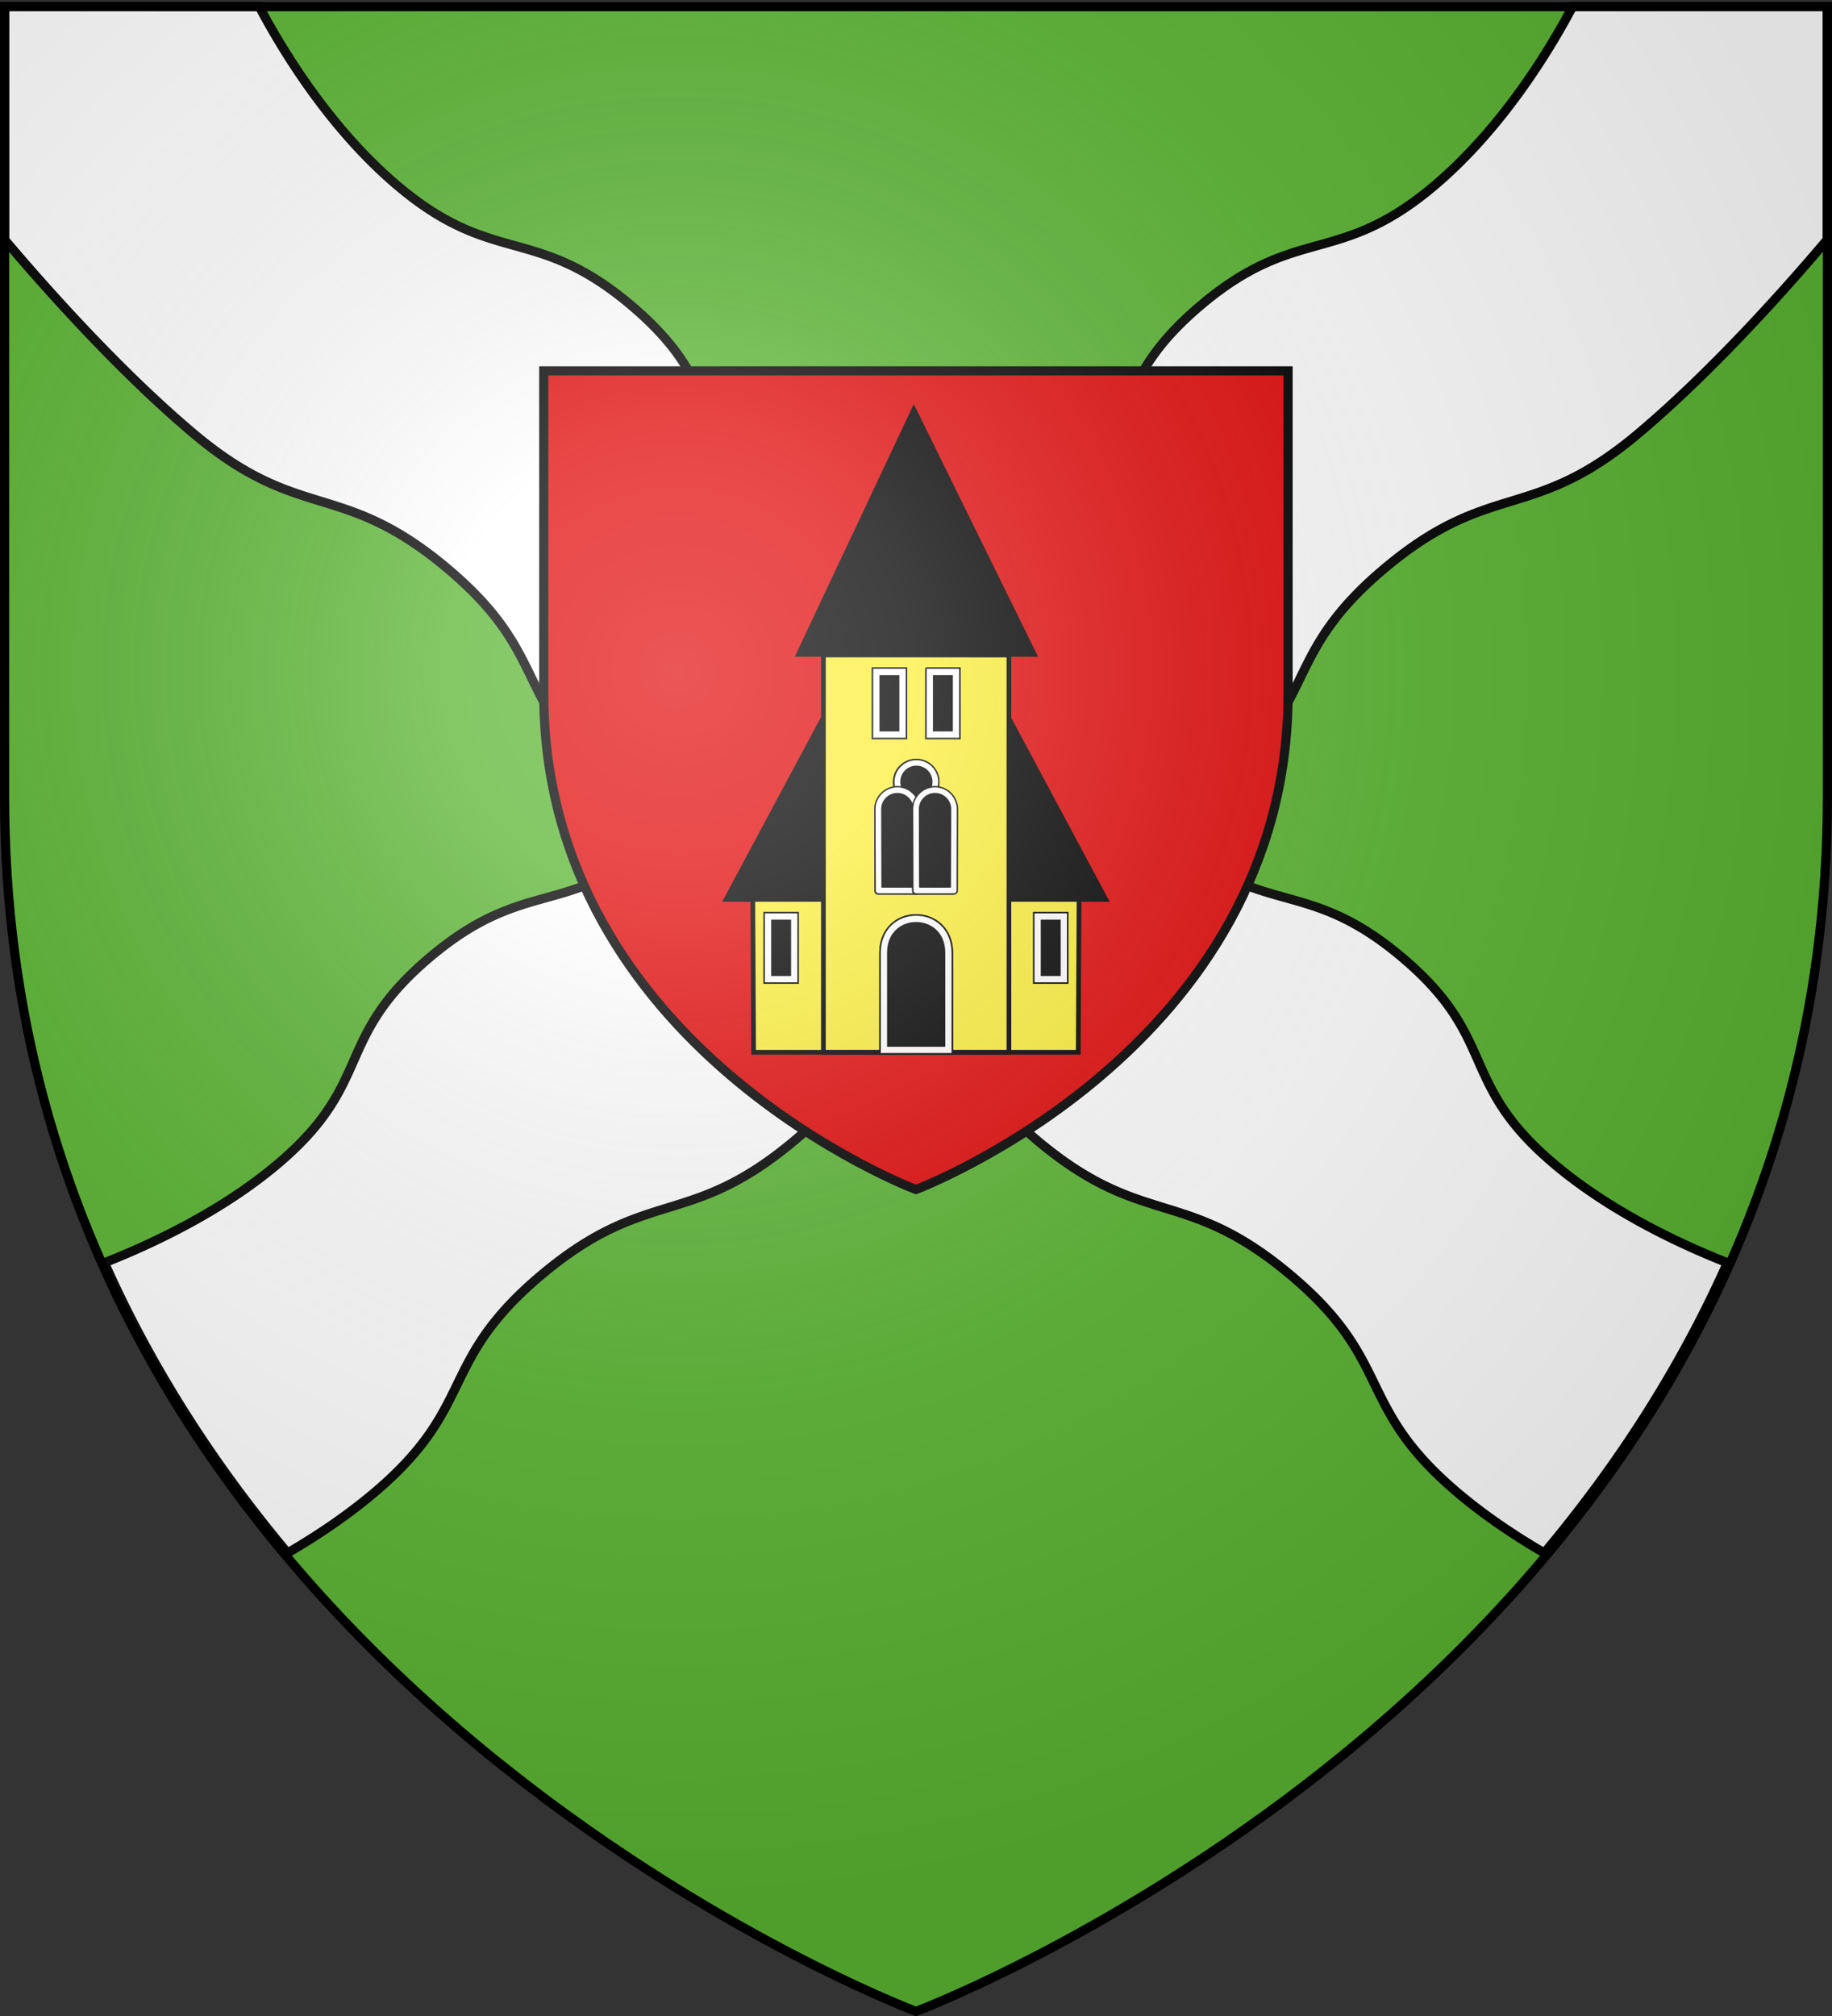 <svg xmlns="http://www.w3.org/2000/svg" xmlns:xlink="http://www.w3.org/1999/xlink" width="600" height="660" version="1.0"><rect width="100%" height="100%" fill="#333333" stroke="none"/><desc>Flag of Canton of Valais (Wallis)</desc><defs><radialGradient xlink:href="#b" id="c" cx="221.445" cy="226.331" r="300" fx="221.445" fy="226.331" gradientTransform="matrix(1.353 0 0 1.349 -77.63 -85.747)" gradientUnits="userSpaceOnUse"/><linearGradient id="b"><stop offset="0" style="stop-color:white;stop-opacity:.314"/><stop offset=".19" style="stop-color:white;stop-opacity:.251"/><stop offset=".6" style="stop-color:#6b6b6b;stop-opacity:.125"/><stop offset="1" style="stop-color:black;stop-opacity:.125"/></linearGradient></defs><g style="display:inline"><path d="M300 658.5s298.5-112.32 298.5-397.772V2.176H1.5v258.552C1.5 546.18 300 658.5 300 658.5" style="fill:#5ab532;fill-opacity:1;fill-rule:evenodd;stroke:none;stroke-width:1px;stroke-linecap:butt;stroke-linejoin:miter;stroke-opacity:1"/></g><g style="display:inline"><g style="stroke:#000"><g style="opacity:1;stroke:#000;display:inline"><path d="m506.65 107.272-.074.011c5.718-3.062 11.965-7.204 19.113-13.192 34.515-28.909 21.002-43.06 55.517-71.968 34.515-28.91 48.006-14.747 82.52-43.657 25.373-21.25 50.646-50.034 62.308-63.843v-76.313h-83.401c-7.107 13.448-22.683 39.555-45.237 58.625-31.566 26.69-45.076 12.592-76.642 39.281-31.566 26.69-18.072 40.811-49.638 67.5-18.194 15.383-30.379 17.206-43.481 21.1l-.122.01c-13.115-3.9-25.305-5.714-43.514-21.11-31.566-26.689-18.072-40.81-49.638-67.5s-45.076-12.591-76.642-39.28c-22.555-19.07-38.13-45.178-45.237-58.626H129.08v76.313c11.662 13.81 36.935 42.593 62.307 63.843 34.515 28.91 48.006 14.748 82.52 43.657 34.516 28.909 21.003 43.06 55.518 71.968 7.122 5.967 13.35 10.1 19.052 13.16l.066-.051a121 121 0 0 1-3.677 3.235c-31.566 26.69-45.045 12.56-76.61 39.25-31.567 26.69-18.073 40.81-49.639 67.5-18.334 15.502-40.987 26.165-56.837 32.406 16.025 35.956 36.924 67.54 59.98 95 9.455-5.494 19.061-11.912 27.822-19.25 34.515-28.909 20.97-42.997 55.485-71.906s48.038-14.81 82.552-43.719c27.65-23.158 24.498-36.805 39.893-56.18l.072-.02c15.414 19.385 12.25 33.034 39.91 56.2 34.514 28.91 48.037 14.81 82.552 43.72 34.515 28.908 20.97 42.996 55.485 71.905 8.76 7.338 18.367 13.756 27.821 19.25 23.057-27.46 43.956-59.044 59.98-95-15.849-6.24-38.502-16.904-56.836-32.406-31.566-26.69-18.072-40.81-49.638-67.5s-45.045-12.56-76.611-39.25a121 121 0 0 1-3.599-3.163z" style="fill:#fff;fill-opacity:1;fill-rule:evenodd;stroke:#000;stroke-width:3;stroke-linecap:butt;stroke-linejoin:miter;stroke-miterlimit:4;stroke-opacity:1" transform="translate(-127.581 163.813)"/></g></g></g><g style="stroke:#000;stroke-width:3;stroke-miterlimit:4;stroke-dasharray:none"><g style="stroke:#000;stroke-width:3;stroke-miterlimit:4;stroke-dasharray:none;display:inline"><g style="stroke:#000;stroke-width:2.564;stroke-miterlimit:4;stroke-dasharray:none"><path d="M-90.3 371.568s-104.18-39.202-104.18-138.828v-90.238H13.882v90.238c0 99.626-104.18 138.828-104.18 138.828z" style="opacity:1;fill:#e20909;fill-opacity:1;fill-rule:evenodd;stroke:#000;stroke-width:2.564;stroke-linecap:butt;stroke-linejoin:miter;stroke-miterlimit:4;stroke-dasharray:none;stroke-opacity:1" transform="translate(405.62 -45.311)scale(1.17)"/></g></g></g><g style="display:inline"><g style="stroke:#000"><path d="m-869.038 279.76-.518-97.56h-16.96l60.696-113.361 63.123 113.361h-15.497v97.56z" style="opacity:1;fill:#fcef3c;fill-opacity:1;fill-rule:evenodd;stroke:#000;stroke-width:3;stroke-linecap:butt;stroke-linejoin:miter;stroke-miterlimit:4;stroke-dasharray:none;stroke-opacity:1;display:inline" transform="matrix(-.513 0 0 .513 -92.678 200.979)"/><g style="stroke:#000"><path d="M-620.79 132.036h-16.715V92.064h16.715z" style="fill:#000;fill-opacity:1;fill-rule:evenodd;stroke:#000;stroke-width:5;stroke-linecap:butt;stroke-linejoin:miter;stroke-miterlimit:4;stroke-dasharray:none;stroke-opacity:1" transform="matrix(-.513 0 0 .513 21.373 252.82)"/><path d="M-640.007 89.565v44.97h21.719v-44.97h-21.719zm5 5h11.719v34.97h-11.719z" style="fill:#fff;fill-opacity:1;fill-rule:evenodd;stroke:#000;stroke-width:1;stroke-linecap:butt;stroke-linejoin:miter;stroke-miterlimit:4;stroke-dasharray:none;stroke-opacity:1" transform="matrix(-.513 0 0 .513 21.373 252.82)"/></g><path d="M-869.556 182.2h-16.96l60.696-113.361 63.123 113.361h-106.859z" style="opacity:1;fill:#000;fill-opacity:1;fill-rule:evenodd;stroke:#000;stroke-width:3;stroke-linecap:butt;stroke-linejoin:miter;stroke-miterlimit:4;stroke-dasharray:none;stroke-opacity:1;display:inline" transform="matrix(-.513 0 0 .513 -92.678 200.979)"/></g><g style="stroke:#000"><path d="m-869.038 279.76-.518-97.56h-16.96l60.696-113.361 63.123 113.361h-15.497v97.56z" style="opacity:1;fill:#fcef3c;fill-opacity:1;fill-rule:evenodd;stroke:#000;stroke-width:3;stroke-linecap:butt;stroke-linejoin:miter;stroke-miterlimit:4;stroke-dasharray:none;stroke-opacity:1;display:inline" transform="translate(692.631 200.979)scale(.513)"/><g style="stroke:#000"><path d="M-620.79 132.036h-16.715V92.064h16.715z" style="fill:#000;fill-opacity:1;fill-rule:evenodd;stroke:#000;stroke-width:5;stroke-linecap:butt;stroke-linejoin:miter;stroke-miterlimit:4;stroke-dasharray:none;stroke-opacity:1" transform="translate(578.58 252.82)scale(.513)"/><path d="M-640.007 89.565v44.97h21.719v-44.97h-21.719zm5 5h11.719v34.97h-11.719z" style="fill:#fff;fill-opacity:1;fill-rule:evenodd;stroke:#000;stroke-width:1;stroke-linecap:butt;stroke-linejoin:miter;stroke-miterlimit:4;stroke-dasharray:none;stroke-opacity:1" transform="translate(578.58 252.82)scale(.513)"/></g><path d="M-869.556 182.2h-16.96l60.696-113.361 63.123 113.361h-106.859z" style="opacity:1;fill:#000;fill-opacity:1;fill-rule:evenodd;stroke:#000;stroke-width:3;stroke-linecap:butt;stroke-linejoin:miter;stroke-miterlimit:4;stroke-dasharray:none;stroke-opacity:1;display:inline" transform="translate(692.631 200.979)scale(.513)"/></g><path d="M-337.469 170.523v157.5h-118.432V74.5l118.432.024z" style="fill:#fcef3c;fill-opacity:1;fill-rule:evenodd;stroke:#000;stroke-width:3;stroke-linecap:butt;stroke-linejoin:miter;stroke-miterlimit:4;stroke-dasharray:none;stroke-opacity:1;display:inline" transform="translate(503.556 176.21)scale(.513)"/><path d="M-320.633 74.504h-151.819l74.271-157.591z" style="fill:#000;fill-opacity:1;fill-rule:evenodd;stroke:#000;stroke-width:2.199px;stroke-linecap:butt;stroke-linejoin:miter;stroke-opacity:1" transform="translate(503.556 176.21)scale(.513)"/><path d="M-398.18-79.6V73.805" style="fill:#2b5df2;fill-opacity:1;fill-rule:evenodd;stroke:#000;stroke-width:2.199px;stroke-linecap:butt;stroke-linejoin:miter;stroke-opacity:1" transform="translate(503.556 176.21)scale(.513)"/><path d="M-396.732 240.399c-5.71-.005-11.429 1.976-15.781 6.03s-7.234 10.201-7.25 17.97v64.625h46.156v-64.625c-.052-7.754-2.915-13.886-7.281-17.938-4.367-4.052-10.134-6.058-15.844-6.062z" style="fill:#000;fill-opacity:1;fill-rule:evenodd;stroke:#000;stroke-width:1;stroke-linecap:butt;stroke-linejoin:miter;stroke-miterlimit:4;stroke-dasharray:none;stroke-opacity:1" transform="translate(503.556 176.21)scale(.513)"/><path d="M-396.732 240.399c-5.71-.005-11.429 1.976-15.781 6.03s-7.234 10.201-7.25 17.97v64.625h46.156v-64.625c-.052-7.754-2.915-13.886-7.281-17.938-4.367-4.052-10.134-6.058-15.844-6.062zm0 5c4.546.003 9.08 1.602 12.438 4.718 3.357 3.117 5.643 7.75 5.687 14.313v59.594h-36.156v-59.625c.013-6.581 2.317-11.203 5.656-14.313s7.83-4.691 12.375-4.687z" style="fill:#fff;fill-opacity:1;fill-rule:evenodd;stroke:#000;stroke-width:1;stroke-linecap:butt;stroke-linejoin:miter;stroke-miterlimit:4;stroke-dasharray:none;stroke-opacity:1" transform="translate(503.556 176.21)scale(.513)"/><path d="M398.45 246.53a6.424 6.707 0 1 1-12.847 0 6.424 6.707 0 1 1 12.847 0z" style="fill:#000;fill-opacity:1;stroke:#000;stroke-width:2.402;stroke-linejoin:round;stroke-miterlimit:4;stroke-dasharray:none;stroke-opacity:1" transform="matrix(1.001 0 0 .959 -92.37 19.659)"/><path d="M-396.549 141.21c-7.965 0-14.378 6.469-14.378 14.279s6.413 14.279 14.378 14.279c7.966 0 14.378-6.469 14.378-14.279s-6.412-14.279-14.378-14.279zm0 4.346c5.407 0 9.84 4.37 9.84 9.933s-4.433 9.933-9.84 9.933-9.84-4.37-9.84-9.933 4.433-9.933 9.84-9.933z" style="fill:#fff;fill-opacity:1;stroke:#000;stroke-width:.887;stroke-linejoin:round;stroke-miterlimit:4;stroke-dasharray:none;stroke-opacity:1" transform="translate(503.556 176.21)scale(.513)"/><path d="m-397.044 173.352-.144 51.894h-23.937l-.144-51.894c0-6.686 5.426-12.112 12.112-12.112 6.687 0 12.113 5.426 12.113 12.112z" style="fill:#000;fill-opacity:1;stroke:#000;stroke-width:4.433;stroke-linejoin:round;stroke-miterlimit:4;stroke-dasharray:none;stroke-opacity:1" transform="translate(503.556 176.21)scale(.513)"/><path d="M-408.697 158.565c-7.886 0-14.345 6.46-14.345 14.345l.16 51.884a2.216 2.216 0 0 0 2.2 2.225h23.943a2.217 2.217 0 0 0 2.226-2.225l.134-51.884c0-7.885-6.433-14.345-14.318-14.345zm0 4.424c5.487 0 9.894 4.434 9.894 9.921l-.161 49.658h-19.493l-.134-49.685a9.865 9.865 0 0 1 9.894-9.894z" style="fill:#fff;fill-opacity:1;stroke:#000;stroke-width:.887;stroke-linejoin:round;stroke-miterlimit:4;stroke-dasharray:none;stroke-opacity:1" transform="translate(503.556 176.21)scale(.513)"/><path d="m-372.992 173.352-.145 51.894h-23.937l-.144-51.894c0-6.686 5.427-12.112 12.113-12.112s12.113 5.426 12.113 12.112z" style="fill:#000;fill-opacity:1;stroke:#000;stroke-width:4.433;stroke-linejoin:round;stroke-miterlimit:4;stroke-dasharray:none;stroke-opacity:1" transform="translate(503.556 176.21)scale(.513)"/><path d="M-384.646 158.565c-7.885 0-14.345 6.46-14.345 14.345l.161 51.884a2.216 2.216 0 0 0 2.199 2.225h23.944a2.217 2.217 0 0 0 2.225-2.225l.134-51.884c0-7.885-6.432-14.345-14.318-14.345zm0 4.424c5.487 0 9.894 4.434 9.894 9.921l-.16 49.658h-19.494l-.134-49.685a9.865 9.865 0 0 1 9.894-9.894z" style="fill:#fff;fill-opacity:1;stroke:#000;stroke-width:.887;stroke-linejoin:round;stroke-miterlimit:4;stroke-dasharray:none;stroke-opacity:1" transform="translate(503.556 176.21)scale(.513)"/><path d="M-371.264 125.301h-16.715V85.33h16.715z" style="fill:#000;fill-opacity:1;fill-rule:evenodd;stroke:#000;stroke-width:5;stroke-linecap:butt;stroke-linejoin:miter;stroke-miterlimit:4;stroke-dasharray:none;stroke-opacity:1" transform="translate(503.556 176.21)scale(.513)"/><path d="M-390.48 82.831V127.8h21.718V82.83h-21.719zm5 5h11.718V122.8h-11.719z" style="fill:#fff;fill-opacity:1;fill-rule:evenodd;stroke:#000;stroke-width:1;stroke-linecap:butt;stroke-linejoin:miter;stroke-miterlimit:4;stroke-dasharray:none;stroke-opacity:1" transform="translate(503.556 176.21)scale(.513)"/><path d="M-405.39 125.301h-16.716V85.33h16.715z" style="fill:#000;fill-opacity:1;fill-rule:evenodd;stroke:#000;stroke-width:5;stroke-linecap:butt;stroke-linejoin:miter;stroke-miterlimit:4;stroke-dasharray:none;stroke-opacity:1" transform="translate(503.556 176.21)scale(.513)"/><path d="M-424.608 82.831V127.8h21.719V82.83h-21.719zm5 5h11.719V122.8h-11.719z" style="fill:#fff;fill-opacity:1;fill-rule:evenodd;stroke:#000;stroke-width:1;stroke-linecap:butt;stroke-linejoin:miter;stroke-miterlimit:4;stroke-dasharray:none;stroke-opacity:1" transform="translate(503.556 176.21)scale(.513)"/></g><g style="display:inline"><path d="M300 658.5s298.5-112.32 298.5-397.772V2.176H1.5v258.552C1.5 546.18 300 658.5 300 658.5" style="opacity:1;fill:url(#c);fill-opacity:1;fill-rule:evenodd;stroke:none;stroke-width:1px;stroke-linecap:butt;stroke-linejoin:miter;stroke-opacity:1"/></g><g style="display:inline"><path d="M300 658.5S1.5 546.18 1.5 260.728V2.176h597v258.552C598.5 546.18 300 658.5 300 658.5z" style="opacity:1;fill:none;fill-opacity:1;fill-rule:evenodd;stroke:#000;stroke-width:3;stroke-linecap:butt;stroke-linejoin:miter;stroke-miterlimit:4;stroke-dasharray:none;stroke-opacity:1"/></g></svg>